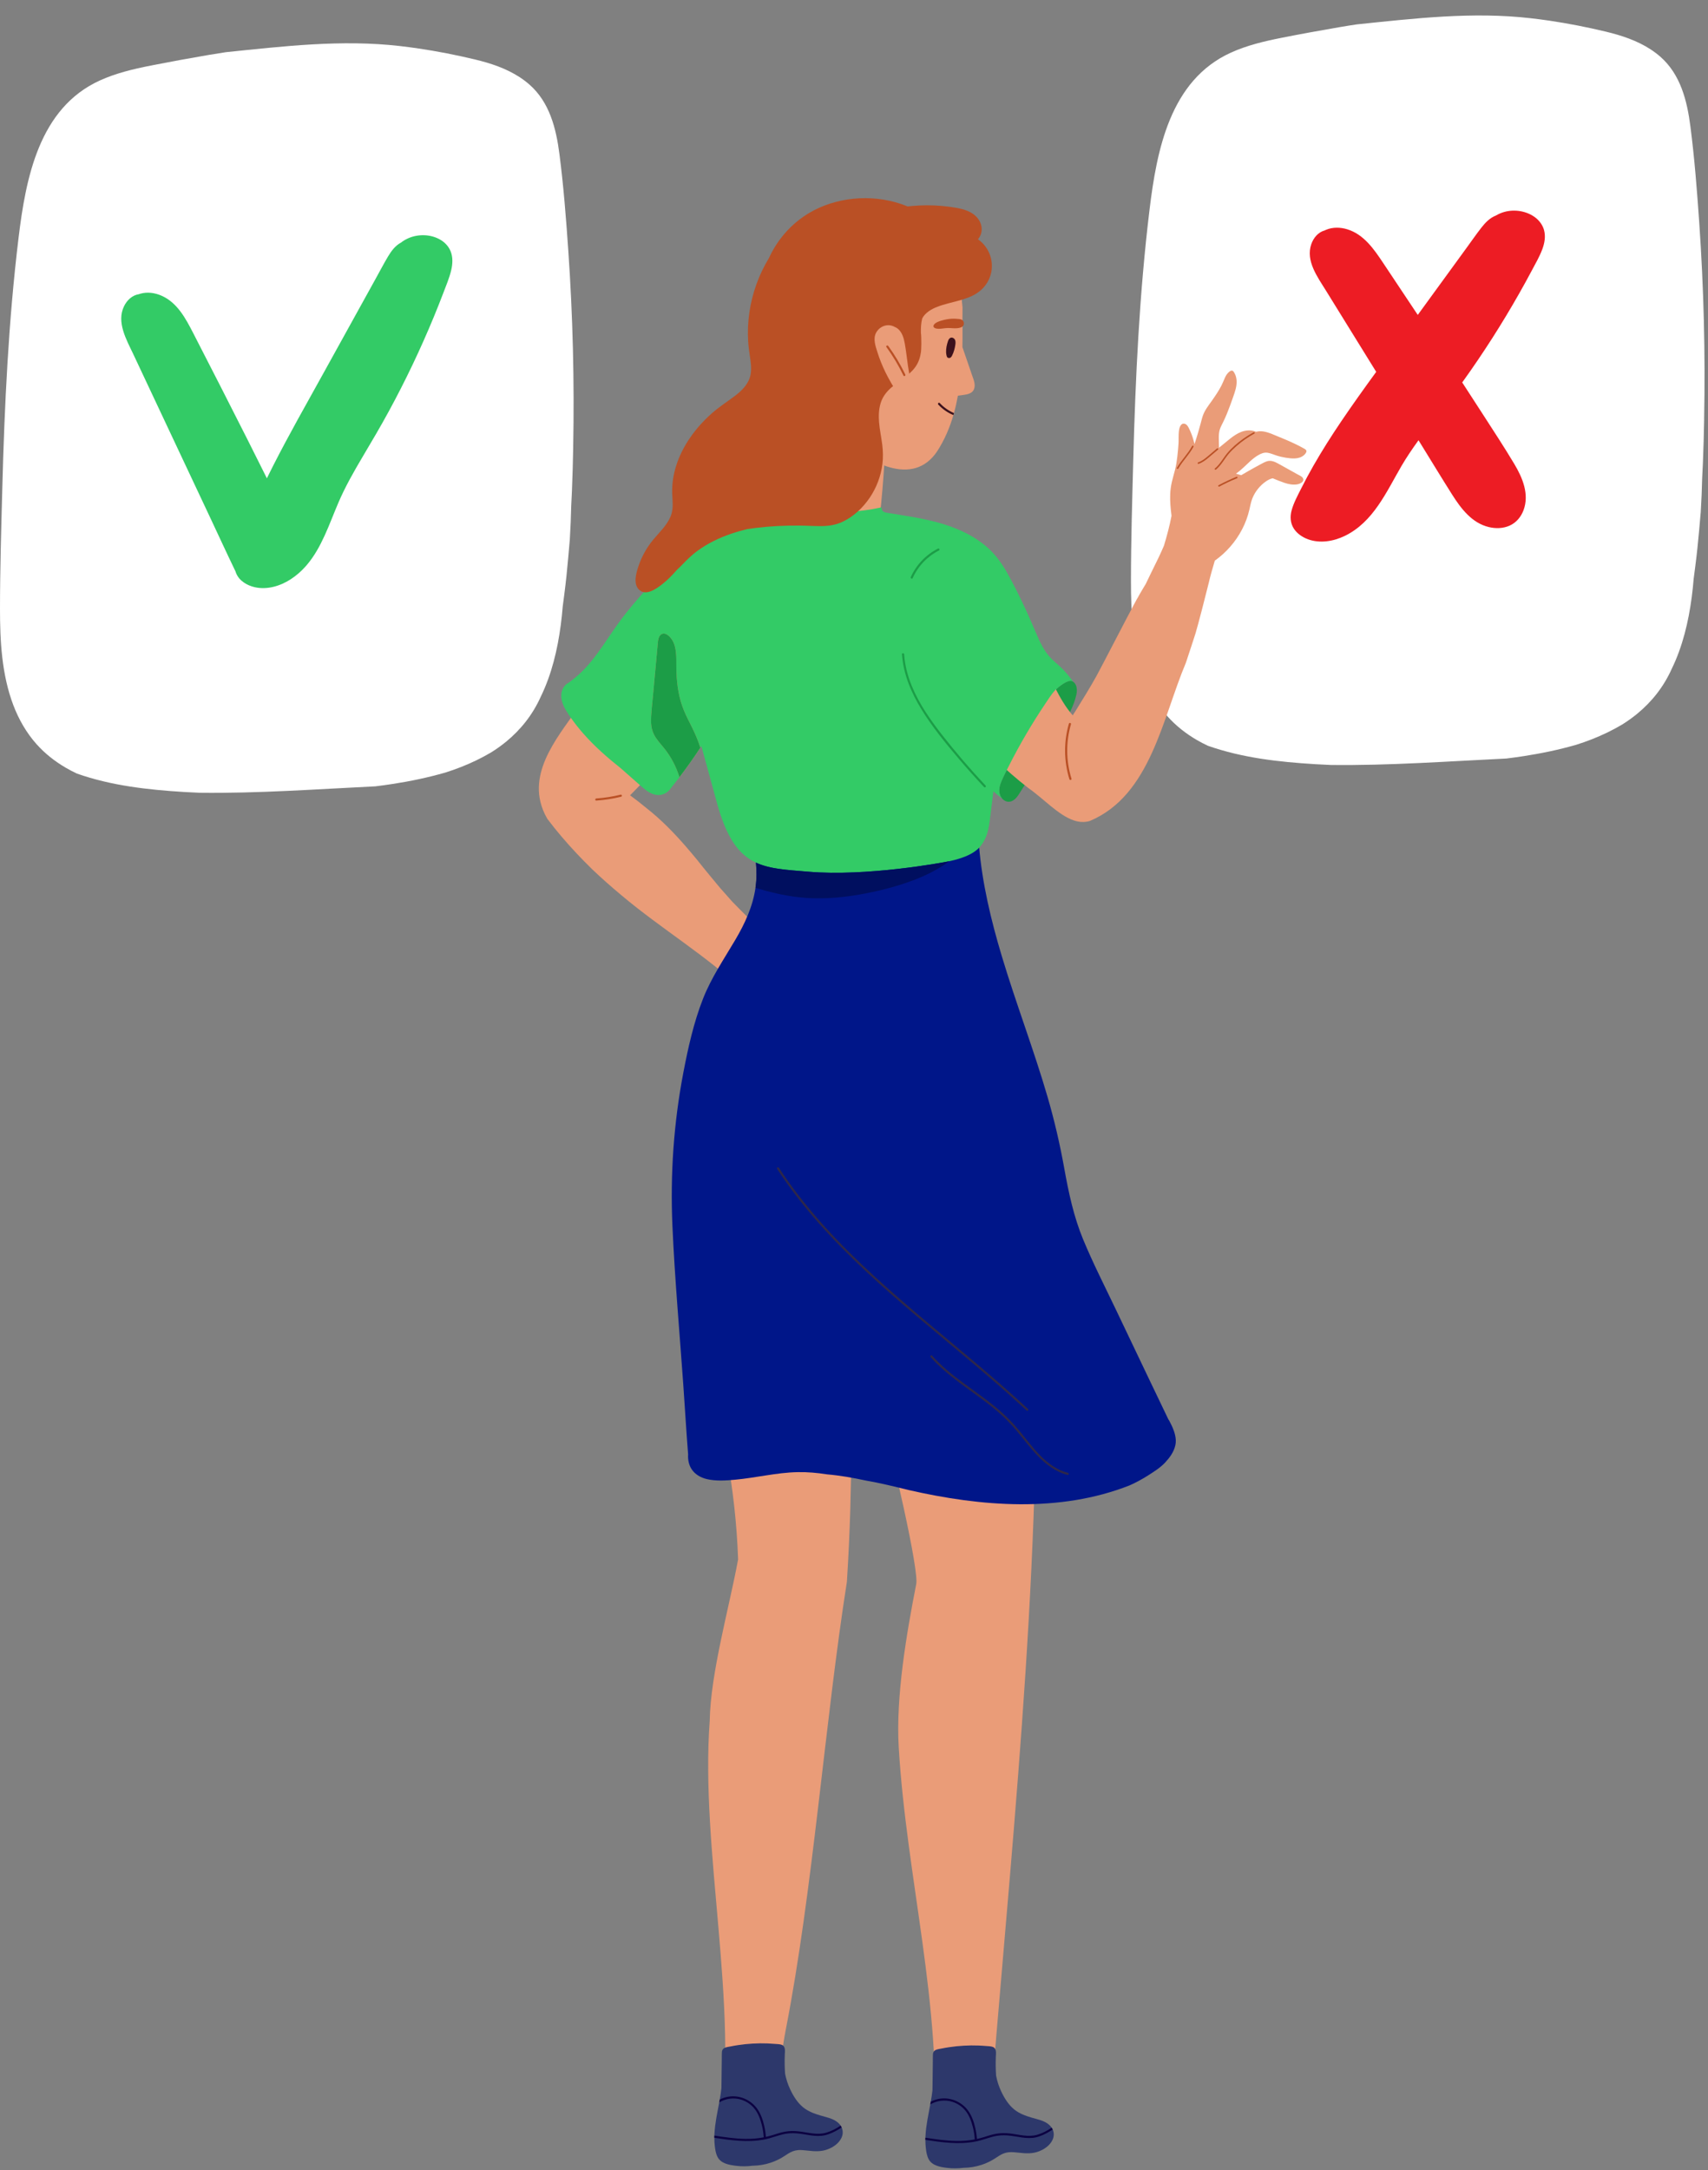 <svg width="100" height="127" viewBox="0 0 100 127" fill="none" xmlns="http://www.w3.org/2000/svg">
<rect x="0" y="0" width="100" height="127" fill="#808080" stroke="none"/>
<g clip-path="url(#clip0_2052_1041)">
<path d="M99.775 24.523C99.758 25.386 99.738 26.249 99.701 27.111C99.689 27.398 99.675 27.686 99.659 27.973C99.651 28.304 99.641 28.635 99.627 28.966C99.613 29.297 99.596 29.628 99.576 29.958C99.516 30.651 99.457 31.355 99.382 32.063C99.345 32.416 99.304 32.77 99.258 33.125C99.229 33.372 99.197 33.621 99.161 33.871C99.045 35.298 98.797 36.781 98.303 38.136C98.18 38.475 98.041 38.806 97.885 39.126C97.403 40.206 96.704 41.072 95.864 41.766C95.583 41.997 95.286 42.209 94.974 42.404C94.401 42.743 93.808 43.027 93.2 43.266C92.896 43.385 92.589 43.493 92.277 43.591C91.266 43.881 90.246 44.093 89.221 44.251C88.879 44.304 88.536 44.351 88.193 44.393C84.785 44.557 81.328 44.811 77.917 44.77C77.615 44.758 77.31 44.742 77.005 44.724C74.859 44.593 72.735 44.355 70.721 43.647C70.499 43.543 70.28 43.429 70.067 43.306C69.429 42.934 68.843 42.474 68.352 41.922C67.756 41.252 67.308 40.467 66.991 39.631C66.314 37.841 66.214 35.883 66.215 33.988C66.216 31.653 66.287 29.315 66.349 26.98C66.478 22.077 66.71 17.169 67.3 12.297C67.723 8.799 68.5 4.701 72.061 3.083C73.002 2.655 74.016 2.414 75.027 2.214C76.164 1.989 77.304 1.781 78.447 1.586C78.776 1.53 79.105 1.476 79.435 1.428C82.802 1.081 86.209 0.675 89.621 1.067C89.989 1.109 90.356 1.157 90.723 1.211C91.823 1.374 92.92 1.589 94.009 1.85C94.24 1.905 94.471 1.966 94.699 2.033C95.613 2.304 96.493 2.691 97.211 3.321C98.392 4.357 98.776 5.894 98.969 7.393C99.21 9.256 99.356 11.137 99.486 13.011C99.619 14.933 99.71 16.858 99.757 18.783C99.805 20.697 99.81 22.611 99.773 24.524L99.775 24.523Z" fill="white"/>
<path d="M63.047 40.37C63.05 40.475 63.035 40.582 63.013 40.681C62.864 41.34 62.52 41.939 62.168 42.506C61.776 43.135 61.376 43.76 60.979 44.386C60.577 45.023 60.175 45.66 59.773 46.296C59.63 46.52 59.481 46.795 59.219 46.894C59.175 46.91 59.13 46.919 59.086 46.922C58.992 46.928 58.9 46.903 58.819 46.857C58.766 46.826 58.718 46.787 58.677 46.74C58.677 46.74 58.676 46.739 58.676 46.739C58.645 46.705 58.619 46.667 58.595 46.627C58.564 46.573 58.542 46.517 58.528 46.46H58.527C58.465 46.224 58.529 45.97 58.623 45.745C58.757 45.422 58.922 45.11 59.079 44.799C59.397 44.172 59.733 43.556 60.089 42.95C60.446 42.341 60.823 41.742 61.218 41.156C61.39 40.9 61.559 40.633 61.766 40.403C61.85 40.311 62.334 39.884 62.644 39.848C62.702 39.841 62.755 39.848 62.797 39.875C62.813 39.885 62.828 39.895 62.841 39.906C62.912 39.961 62.962 40.03 62.994 40.106H62.995C63.029 40.188 63.044 40.278 63.046 40.37L63.047 40.37Z" fill="#1C9D47"/>
<path d="M57.017 22.796C56.895 23.067 56.557 23.091 56.299 23.13C56.227 23.142 56.155 23.15 56.082 23.159C56.02 23.503 55.946 23.842 55.853 24.175C55.842 24.215 55.831 24.256 55.819 24.294C55.606 25.028 55.306 25.733 54.882 26.393C53.447 28.577 50.764 27.017 49.338 25.658C48.962 25.315 48.626 24.942 48.349 24.564C48.14 24.31 47.942 24.048 47.753 23.778C46.81 22.43 46.122 20.896 45.644 19.32C45.548 18.991 45.475 18.67 45.425 18.357C45.085 16.409 45.771 14.224 47.494 13.212C47.77 13.037 48.058 12.88 48.356 12.744C48.654 12.608 48.963 12.494 49.279 12.402C50.882 11.961 52.639 11.916 54.078 12.904C55.42 13.818 55.965 15.286 56.216 16.828C56.278 17.214 56.322 17.605 56.354 17.997C56.347 18.408 56.349 18.822 56.354 19.237C56.355 19.594 56.356 19.952 56.347 20.315C56.422 20.534 56.498 20.754 56.574 20.974C56.686 21.302 56.798 21.63 56.912 21.958C57.002 22.219 57.14 22.522 57.017 22.796V22.796Z" fill="#EA9C78"/>
<path d="M33.56 26.151C33.543 27.013 33.523 27.877 33.486 28.739C33.474 29.026 33.46 29.313 33.444 29.6C33.436 29.931 33.426 30.263 33.412 30.594C33.398 30.925 33.381 31.256 33.361 31.586C33.301 32.279 33.241 32.983 33.167 33.69C33.13 34.044 33.089 34.398 33.043 34.753C33.014 35 32.982 35.249 32.946 35.499C32.83 36.926 32.582 38.408 32.088 39.764C31.965 40.102 31.826 40.434 31.67 40.754C31.188 41.834 30.489 42.7 29.649 43.394C29.367 43.625 29.071 43.837 28.759 44.032C28.186 44.371 27.593 44.655 26.985 44.893C26.681 45.013 26.373 45.12 26.062 45.218C25.05 45.508 24.031 45.721 23.005 45.879C22.663 45.932 22.321 45.979 21.978 46.021C18.57 46.185 15.113 46.439 11.702 46.398C11.399 46.385 11.095 46.37 10.79 46.352C8.644 46.221 6.52 45.983 4.506 45.275C4.283 45.171 4.065 45.057 3.852 44.933C3.214 44.562 2.628 44.102 2.137 43.55C1.541 42.88 1.092 42.095 0.776 41.258C0.099 39.468 -0.001 37.51 7.93239e-06 35.615C0.001 33.28 0.073 30.942 0.134 28.608C0.263 23.704 0.496 18.797 1.086 13.924C1.509 10.426 2.286 6.328 5.846 4.71C6.788 4.282 7.801 4.041 8.812 3.841C9.949 3.617 11.09 3.408 12.233 3.213C12.561 3.157 12.891 3.104 13.22 3.055C16.587 2.709 19.994 2.302 23.407 2.694C23.774 2.736 24.142 2.785 24.508 2.839C25.609 3.001 26.705 3.216 27.794 3.477C28.025 3.532 28.256 3.593 28.485 3.66C29.399 3.931 30.278 4.318 30.997 4.949C32.178 5.984 32.562 7.522 32.754 9.02C32.995 10.884 33.141 12.764 33.271 14.639C33.404 16.56 33.495 18.485 33.543 20.41C33.59 22.324 33.596 24.238 33.559 26.152L33.56 26.151Z" fill="white"/>
<path d="M59.941 125.726C59.383 125.97 58.798 125.673 58.246 125.806C57.002 126.605 54.657 126.984 54.669 124.892C55.171 117.469 53.069 109.852 52.619 102.263C52.444 99.309 53.066 95.654 53.641 92.722C53.73 92.352 53.412 90.553 52.91 88.249C52.827 87.869 52.739 87.473 52.646 87.069C51.884 83.725 50.846 79.72 50.101 77.413C49.898 81.066 49.883 83.725 49.827 86.478C49.815 87.093 49.801 87.713 49.782 88.351C49.742 89.654 49.683 91.027 49.584 92.574C48.29 100.797 47.594 110.675 45.997 118.832C45.619 120.876 45.199 123.757 47.499 124.805C47.755 124.923 47.978 125.206 47.784 125.478C47.561 125.755 47.152 125.771 46.824 125.825C46.439 125.886 46.059 125.646 45.685 125.8C44.445 126.588 42.055 126.997 42.139 124.883C43.283 117.391 40.991 108.303 41.553 100.707C41.6 97.915 42.713 94.01 43.214 91.266C43.177 90.201 43.1 89.182 42.992 88.197C42.934 87.663 42.865 87.138 42.79 86.622C41.949 80.849 40.169 76.087 39.668 69.649C39.288 64.068 41.086 60.109 43.364 55.392C44.161 53.658 44.869 51.703 44.655 49.79C42.935 45.022 35.123 33.144 42.992 30.84C44.353 30.43 45.846 30.355 47.194 29.893C47.61 28.007 47.934 26.1 48.317 24.207H51.895C51.858 26.191 51.732 28.174 51.52 30.148C57.345 30.969 60.155 32.083 58.275 38.601C59.256 42.525 59.303 43.83 56.923 47.232C57.004 52.591 58.533 57.743 59.566 62.968C60.365 66.451 60.592 70.038 60.548 73.603C61.154 89.821 59.408 105.944 58.09 122.068C58.325 123.188 58.901 124.369 60.026 124.814C60.548 125.027 60.494 125.616 59.941 125.725V125.726Z" fill="#EA9C78"/>
<path d="M76.385 26.272C76.206 26.169 76.021 26.074 75.835 25.985C75.468 25.808 75.091 25.653 74.713 25.499C74.392 25.368 74.052 25.21 73.696 25.242C73.642 25.248 73.589 25.258 73.537 25.271C73.379 25.199 73.201 25.177 73.027 25.193C72.518 25.24 72.119 25.593 71.739 25.903C71.617 26.003 71.494 26.103 71.371 26.203C71.367 26.023 71.361 25.842 71.359 25.661C71.357 25.491 71.362 25.319 71.411 25.155C71.46 24.992 71.543 24.843 71.618 24.692C71.695 24.536 71.765 24.377 71.832 24.216C71.966 23.89 72.084 23.557 72.201 23.225C72.308 22.921 72.42 22.605 72.4 22.278C72.39 22.122 72.352 21.966 72.273 21.83C72.243 21.777 72.204 21.703 72.139 21.691C72.076 21.68 72.013 21.725 71.965 21.762C71.848 21.853 71.773 21.984 71.713 22.117C71.645 22.267 71.586 22.421 71.511 22.568C71.355 22.873 71.162 23.156 70.965 23.437C70.773 23.71 70.555 23.978 70.437 24.294C70.377 24.456 70.339 24.625 70.294 24.792C70.247 24.968 70.198 25.144 70.146 25.319C70.08 25.544 70.01 25.766 69.936 25.988C69.892 25.792 69.835 25.6 69.762 25.413C69.711 25.279 69.653 25.148 69.587 25.022C69.533 24.919 69.457 24.815 69.335 24.797C69.109 24.764 69.041 25.067 69.022 25.234C68.994 25.465 69.013 25.703 69.001 25.936C68.987 26.198 68.959 26.459 68.93 26.719C68.901 26.975 68.864 27.227 68.801 27.477C68.741 27.718 68.668 27.955 68.612 28.198C68.557 28.436 68.523 28.677 68.513 28.922C68.495 29.345 68.538 29.768 68.59 30.188C68.478 30.778 68.322 31.358 68.148 31.934C68.044 32.178 67.934 32.421 67.819 32.661C67.657 32.999 67.489 33.333 67.325 33.669C67.243 33.837 67.161 34.006 67.082 34.175C67.08 34.179 66.726 34.759 66.584 35.031C66.583 35.03 66.582 35.03 66.58 35.029C66.519 35.145 66.457 35.261 66.393 35.376C66.184 35.745 64.465 39.078 64.192 39.571C64.001 39.915 63.802 40.253 63.599 40.588C63.395 40.924 63.188 41.257 62.984 41.588C62.933 41.682 62.871 41.744 62.808 41.869C62.59 41.62 62.402 41.355 62.232 41.079C62.062 40.804 61.909 40.518 61.759 40.227C61.577 39.883 61.405 39.533 61.242 39.18C60.751 38.12 60.33 37.028 59.89 35.947C59.594 35.225 59.298 34.498 58.947 33.8C58.593 33.096 58.134 32.413 57.448 31.999C57.469 31.966 57.464 31.916 57.414 31.905C57.332 31.887 57.249 31.868 57.166 31.851C56.913 31.738 56.644 31.667 56.365 31.652C56.337 31.651 56.32 31.664 56.312 31.683C55.763 31.592 55.209 31.539 54.653 31.581C53.932 31.636 53.222 31.864 52.647 32.311C52.371 32.525 52.133 32.788 51.962 33.092C51.77 33.436 51.676 33.823 51.658 34.215C51.619 35.069 51.887 35.931 52.218 36.708C52.559 37.508 53.001 38.262 53.464 38.996C53.694 39.36 53.933 39.719 54.18 40.072C54.428 40.426 54.684 40.772 54.948 41.113C55.173 41.319 55.394 41.538 55.613 41.767C55.912 42.061 56.207 42.365 56.502 42.676C56.797 42.986 57.094 43.302 57.399 43.613C57.995 44.197 58.601 44.773 59.231 45.319C59.546 45.592 59.867 45.858 60.197 46.113C61.078 46.722 61.965 47.716 62.88 48.018C63.185 48.118 63.494 48.141 63.806 48.048C67.362 46.55 68.049 42.057 69.434 38.782C69.461 38.7 69.487 38.619 69.515 38.537C69.515 38.537 69.515 38.537 69.515 38.538C69.519 38.526 69.523 38.514 69.526 38.502C69.615 38.236 69.703 37.97 69.789 37.704C69.859 37.491 69.928 37.279 69.996 37.066C70.101 36.747 70.706 34.394 70.762 34.145C70.865 33.696 70.994 33.253 71.125 32.812C71.456 32.578 71.76 32.304 72.027 31.998C72.569 31.379 72.965 30.629 73.149 29.825C73.2 29.603 73.239 29.379 73.324 29.166C73.405 28.967 73.514 28.779 73.649 28.612C73.781 28.447 73.936 28.3 74.111 28.179C74.231 28.096 74.369 28.019 74.515 27.992C74.745 28.086 74.975 28.183 75.211 28.261C75.45 28.339 75.704 28.39 75.954 28.346C76.107 28.318 76.384 28.203 76.29 27.997C76.238 27.881 76.081 27.825 75.977 27.767C75.847 27.695 75.718 27.623 75.588 27.551C75.331 27.408 75.076 27.263 74.817 27.122C74.621 27.015 74.404 26.926 74.179 26.997C74.048 27.038 73.925 27.109 73.804 27.173C73.674 27.241 73.546 27.311 73.417 27.383C73.167 27.523 72.917 27.664 72.671 27.811C72.568 27.782 72.465 27.752 72.363 27.722C72.671 27.512 72.926 27.236 73.202 26.988C73.345 26.86 73.495 26.739 73.662 26.642C73.833 26.542 74.016 26.465 74.218 26.498C74.39 26.525 74.551 26.599 74.716 26.652C74.9 26.713 75.09 26.758 75.282 26.788C75.626 26.842 76.041 26.889 76.329 26.65C76.391 26.599 76.457 26.528 76.483 26.449C76.51 26.364 76.452 26.311 76.384 26.272L76.385 26.272Z" fill="#EA9C78"/>
<path d="M71.128 27.42C71.43 27.173 71.607 26.82 71.852 26.524C72.118 26.202 72.447 25.924 72.785 25.681C72.98 25.541 73.184 25.414 73.395 25.3C73.445 25.272 73.492 25.349 73.441 25.377C73.071 25.578 72.722 25.819 72.404 26.098C72.25 26.233 72.1 26.376 71.964 26.53C71.834 26.68 71.725 26.844 71.611 27.005C71.488 27.178 71.358 27.347 71.194 27.482C71.15 27.518 71.084 27.456 71.129 27.42L71.128 27.42Z" fill="#BA5025"/>
<path d="M70.15 27.061C70.368 26.987 70.549 26.843 70.722 26.697C70.899 26.548 71.074 26.398 71.25 26.249C71.294 26.212 71.359 26.273 71.315 26.311C71.128 26.469 70.943 26.629 70.755 26.786C70.579 26.934 70.394 27.072 70.174 27.147C70.12 27.165 70.095 27.079 70.15 27.061H70.15Z" fill="#BA5025"/>
<path d="M68.906 27.382C69.164 26.93 69.549 26.565 69.796 26.105C69.823 26.054 69.902 26.096 69.875 26.147C69.629 26.607 69.243 26.972 68.985 27.424C68.956 27.474 68.877 27.431 68.906 27.382Z" fill="#BA5025"/>
<path d="M71.345 28.398C71.688 28.215 72.04 28.05 72.4 27.904C72.454 27.882 72.478 27.969 72.424 27.99C72.072 28.134 71.727 28.295 71.391 28.475C71.34 28.502 71.294 28.425 71.345 28.398Z" fill="#BA5025"/>
<path d="M42.16 51.967C41.934 51.691 41.714 51.428 41.493 51.162C41.274 50.895 41.05 50.623 40.82 50.329C40.596 50.056 40.368 49.785 40.135 49.517C39.436 48.715 38.685 47.947 37.838 47.285C37.529 47.027 37.211 46.78 36.889 46.547C37.104 46.323 37.326 46.098 37.551 45.87C37.776 45.643 38.001 45.414 38.227 45.186C39.118 44.286 40.008 43.385 40.9 42.484C41.123 42.259 41.345 42.033 41.569 41.808C42.084 41.346 42.659 40.837 43.229 40.283C45.898 38.312 48.081 33.508 44.213 31.51C42.528 30.637 40.781 31.947 39.599 33.164C39.165 33.601 38.767 34.069 38.377 34.568C38.119 34.904 37.87 35.248 37.624 35.589C37.379 35.93 37.138 36.269 36.896 36.596C36.751 36.823 36.608 37.05 36.467 37.279C36.183 37.736 35.903 38.195 35.623 38.654C35.411 39.001 35.198 39.349 34.983 39.696C34.769 40.042 34.551 40.387 34.331 40.73C33.149 42.546 31.09 44.636 31.64 46.928C31.718 47.256 31.85 47.587 32.044 47.922C32.581 48.634 33.155 49.303 33.756 49.943C34.056 50.262 34.364 50.575 34.681 50.884C34.959 51.149 35.241 51.407 35.526 51.66C35.812 51.912 36.1 52.159 36.392 52.403C38.784 54.413 41.342 55.91 43.651 58.095C44.65 58.968 46.397 57.783 46.085 56.784C45.523 55.224 44.089 54.038 42.871 52.768C42.628 52.498 42.39 52.232 42.161 51.968L42.16 51.967Z" fill="#EA9C78"/>
<path d="M68.816 84.576C68.727 84.986 68.474 85.318 68.222 85.589C67.933 85.9 67.572 86.124 67.224 86.346C66.876 86.569 66.514 86.763 66.14 86.931C62.042 88.547 57.433 88.172 53.21 87.207C52.787 87.103 52.365 86.999 51.942 86.903C51.52 86.807 51.097 86.719 50.675 86.646C50.301 86.567 49.926 86.491 49.549 86.43C49.173 86.369 48.795 86.319 48.415 86.287C48.132 86.242 47.845 86.206 47.558 86.184C47.271 86.161 46.983 86.152 46.694 86.158C46.073 86.17 45.457 86.254 44.844 86.35C44.243 86.442 43.643 86.545 43.038 86.601C42.498 86.651 41.925 86.69 41.393 86.567C41.029 86.482 40.693 86.294 40.491 85.982C40.449 85.918 40.413 85.849 40.383 85.774C40.36 85.715 40.341 85.655 40.326 85.594V85.593C40.288 85.438 40.277 85.279 40.288 85.121C40.179 83.75 40.099 82.375 40.003 81.007C39.784 77.921 39.505 74.831 39.369 71.74C39.236 68.737 39.444 65.725 40.009 62.773C40.288 61.314 40.617 59.836 41.161 58.45C41.644 57.221 42.381 56.14 43.048 55.009C43.615 54.049 44.075 53.051 44.232 51.963C44.269 51.711 44.289 51.455 44.291 51.194C44.293 50.957 44.282 50.721 44.26 50.486C44.241 50.275 44.212 50.066 44.176 49.858C44.169 49.815 44.161 49.773 44.153 49.73C44.196 49.736 44.239 49.742 44.282 49.747C45.141 49.858 46.005 49.941 46.869 49.998C47.897 50.064 48.928 50.093 49.958 50.084C50.984 50.075 52.009 50.028 53.031 49.943C54.062 49.858 55.09 49.734 56.112 49.571C56.472 49.514 56.83 49.452 57.188 49.385L57.308 49.362C57.31 49.404 57.314 49.445 57.318 49.487C57.502 51.69 58.023 53.864 58.659 55.977C59.488 58.737 60.526 61.429 61.332 64.195C61.733 65.571 62.056 66.961 62.309 68.371C62.566 69.8 62.86 71.194 63.417 72.542C63.986 73.915 64.665 75.244 65.305 76.585L67.264 80.689C67.643 81.482 68.027 82.274 68.405 83.068H68.406C68.426 83.099 68.446 83.13 68.465 83.162C68.568 83.354 68.664 83.556 68.733 83.759C68.733 83.759 68.734 83.759 68.734 83.76C68.793 83.934 68.833 84.11 68.84 84.281C68.844 84.381 68.837 84.48 68.816 84.577V84.576Z" fill="#001689"/>
<path d="M62.842 39.907C62.828 39.895 62.813 39.885 62.798 39.875C62.755 39.849 62.703 39.842 62.644 39.848C62.334 39.885 61.851 40.312 61.767 40.404C61.559 40.634 61.391 40.901 61.219 41.156C60.824 41.743 60.447 42.341 60.089 42.951C59.734 43.557 59.397 44.173 59.08 44.8C58.922 45.111 58.758 45.423 58.623 45.745C58.53 45.971 58.466 46.225 58.528 46.46H58.528C58.543 46.517 58.565 46.574 58.596 46.628C58.619 46.668 58.646 46.706 58.676 46.74C58.575 46.657 58.472 46.575 58.369 46.492C58.299 46.435 58.229 46.375 58.161 46.315C58.143 46.467 58.123 46.619 58.105 46.771C58.052 47.199 58.002 47.627 57.945 48.055C57.895 48.433 57.822 48.812 57.643 49.154C57.431 49.559 57.1 50.08 55.57 50.405C55.141 50.495 50.724 51.307 47.342 51.019C44.626 50.788 43.052 50.861 41.988 47.039C41.888 46.679 41.793 46.319 41.694 45.961C41.496 45.239 41.297 44.517 41.099 43.795C41.087 43.753 41.075 43.711 41.063 43.668C41.041 43.702 41.02 43.737 40.998 43.77C40.472 44.572 39.907 45.348 39.304 46.094C39.303 46.096 39.302 46.097 39.3 46.099C39.264 46.154 39.223 46.205 39.177 46.253L39.164 46.266C39.065 46.365 38.949 46.44 38.821 46.484C38.699 46.527 38.567 46.541 38.432 46.522C38.083 46.475 37.796 46.239 37.539 46.014C37.139 45.663 36.74 45.311 36.341 44.959C35.56 44.34 34.81 43.681 34.151 42.932C33.905 42.652 33.672 42.361 33.458 42.057C33.243 41.752 33.014 41.43 32.91 41.069C32.85 40.865 32.841 40.648 32.899 40.449C32.93 40.346 32.978 40.248 33.046 40.16C33.051 40.153 33.056 40.146 33.062 40.14C33.13 40.057 33.21 39.996 33.297 39.955C33.336 39.926 33.374 39.897 33.413 39.868C33.662 39.678 33.9 39.478 34.121 39.255C34.566 38.807 34.943 38.3 35.302 37.782C35.666 37.258 36.014 36.721 36.399 36.21C36.821 35.65 37.277 35.116 37.747 34.597C38.217 34.077 38.695 33.562 39.183 33.06C39.647 32.582 40.142 32.139 40.714 31.791C41.774 31.146 42.985 30.815 44.177 30.507C44.786 30.349 45.399 30.197 46.001 30.009C46.181 29.953 46.392 29.874 46.577 29.762C46.626 29.733 46.673 29.702 46.717 29.668C46.767 29.681 46.819 29.693 46.871 29.704C47.146 29.766 47.424 29.817 47.703 29.857C48.961 30.036 50.248 29.987 51.489 29.718H51.489C51.529 29.709 51.57 29.7 51.61 29.69C51.611 29.734 51.617 29.775 51.629 29.815C51.63 29.82 51.632 29.824 51.633 29.828C51.68 29.966 51.834 29.994 51.96 30.015C52.227 30.06 52.496 30.101 52.764 30.144C52.819 30.153 52.873 30.163 52.928 30.171C53.576 30.277 54.221 30.395 54.856 30.564C55.957 30.86 57.04 31.331 57.888 32.11C58.329 32.517 58.673 33.005 58.967 33.525C59.289 34.092 59.58 34.678 59.862 35.266C60.146 35.859 60.41 36.46 60.667 37.065C60.898 37.606 61.15 38.15 61.575 38.568C61.798 38.787 62.047 38.978 62.262 39.204C62.472 39.424 62.658 39.665 62.843 39.907H62.842Z" fill="#33CB66"/>
<path d="M58.065 15.745C58.049 15.906 58.012 16.067 57.953 16.223C57.808 16.605 57.55 16.923 57.21 17.149C56.866 17.379 56.464 17.506 56.068 17.612C55.882 17.662 55.693 17.708 55.506 17.758C55.289 17.815 55.074 17.879 54.866 17.96C54.529 18.091 54.169 18.302 53.996 18.632C53.922 18.908 53.911 19.195 53.917 19.481C53.954 19.723 53.953 20.526 53.906 20.681C53.858 20.993 53.746 21.283 53.549 21.535C53.342 21.802 53.078 22.007 52.808 22.205C52.622 22.361 52.425 22.506 52.226 22.647C52.196 22.672 52.166 22.699 52.136 22.725C51.879 22.959 51.674 23.236 51.567 23.571C51.564 23.579 51.562 23.588 51.559 23.598C51.448 23.959 51.437 24.345 51.468 24.72C51.505 25.154 51.596 25.58 51.652 26.012C51.701 26.397 51.711 26.783 51.662 27.168C51.573 27.865 51.319 28.538 50.926 29.121C50.525 29.716 49.968 30.245 49.31 30.547C48.926 30.724 48.518 30.787 48.097 30.79C47.663 30.794 47.229 30.763 46.794 30.76C45.942 30.753 45.088 30.793 44.242 30.898C44.075 30.918 43.909 30.942 43.742 30.968C43.428 31.044 43.115 31.132 42.809 31.237C42.097 31.481 41.409 31.812 40.803 32.262C40.499 32.489 40.23 32.75 39.968 33.023C39.863 33.132 39.756 33.241 39.642 33.342C39.376 33.644 39.099 33.935 38.783 34.182C38.444 34.447 37.83 34.9 37.422 34.519C37.065 34.185 37.239 33.564 37.369 33.17C37.557 32.596 37.853 32.063 38.236 31.596C38.591 31.164 39.029 30.769 39.253 30.246C39.379 29.952 39.395 29.643 39.378 29.327C39.362 29.025 39.341 28.727 39.363 28.425C39.44 27.328 39.898 26.29 40.548 25.413C40.771 25.113 41.016 24.829 41.28 24.564C41.41 24.433 41.544 24.306 41.682 24.184C42.092 23.823 42.546 23.53 42.982 23.205C43.427 22.874 43.851 22.466 43.949 21.896C44.007 21.554 43.957 21.205 43.907 20.867C43.863 20.575 43.823 20.283 43.804 19.988C43.732 18.853 43.903 17.702 44.288 16.633C44.48 16.099 44.725 15.587 45.019 15.104C45.19 14.728 45.401 14.369 45.647 14.034C46.166 13.329 46.844 12.732 47.639 12.316C48.464 11.885 49.396 11.648 50.335 11.604C51.275 11.561 52.226 11.714 53.093 12.063C53.108 12.07 53.123 12.075 53.137 12.082C53.233 12.071 53.328 12.061 53.424 12.053C53.704 12.028 53.984 12.016 54.264 12.015C54.831 12.014 55.397 12.061 55.955 12.157C56.43 12.239 56.932 12.383 57.244 12.776C57.305 12.854 57.355 12.938 57.393 13.024C57.522 13.32 57.509 13.658 57.309 13.937C57.292 13.96 57.275 13.983 57.256 14.005C57.27 14.015 57.285 14.025 57.3 14.036C57.315 14.046 57.33 14.057 57.344 14.069C57.861 14.474 58.126 15.114 58.063 15.748L58.065 15.745Z" fill="#BA5025"/>
<path d="M61.619 125.245C61.464 125.57 61.141 125.789 60.814 125.913C60.434 126.057 60.049 126.034 59.653 125.988C59.461 125.966 59.265 125.945 59.071 125.96C58.859 125.977 58.673 126.056 58.494 126.168C58.332 126.27 58.177 126.38 58.007 126.469C57.834 126.561 57.652 126.638 57.465 126.699C57.126 126.811 56.769 126.868 56.413 126.873C56.094 126.914 55.771 126.917 55.452 126.877C55.055 126.827 54.562 126.749 54.363 126.353C54.265 126.157 54.23 125.931 54.205 125.715C54.186 125.556 54.179 125.396 54.179 125.236C54.179 125.194 54.18 125.152 54.182 125.111C54.183 125.075 54.184 125.039 54.186 125.003C54.217 124.382 54.354 123.775 54.466 123.164C54.476 123.11 54.486 123.057 54.495 123.003C54.535 122.78 54.569 122.555 54.594 122.33C54.6 121.779 54.607 121.227 54.615 120.676C54.617 120.53 54.614 120.381 54.621 120.235C54.626 120.127 54.664 120.036 54.764 119.984C54.875 119.927 55.014 119.913 55.135 119.889C55.277 119.86 55.419 119.835 55.562 119.814C56.135 119.728 56.716 119.694 57.294 119.716C57.44 119.721 57.584 119.731 57.727 119.743C57.853 119.754 57.996 119.752 58.116 119.793C58.364 119.878 58.311 120.178 58.303 120.381C58.289 120.748 58.294 121.117 58.32 121.484C58.382 121.801 58.481 122.112 58.62 122.404C58.802 122.79 59.046 123.186 59.382 123.458C59.676 123.695 60.038 123.828 60.398 123.934C60.751 124.039 61.144 124.105 61.429 124.358C61.486 124.409 61.535 124.465 61.575 124.525C61.597 124.559 61.616 124.595 61.633 124.632C61.718 124.821 61.718 125.038 61.62 125.244L61.619 125.245Z" fill="#2D386B"/>
<path d="M53.155 21.388C53.205 21.747 53.337 22.199 53.166 22.544C53.042 22.794 52.703 22.967 52.455 22.784C52.314 22.679 52.228 22.498 52.142 22.35C52.034 22.165 51.933 21.976 51.839 21.783C51.654 21.404 51.496 21.011 51.37 20.608C51.259 20.257 51.109 19.844 51.285 19.489C51.428 19.204 51.738 19.012 52.059 19.035C52.175 19.043 52.287 19.079 52.387 19.135C52.448 19.158 52.506 19.191 52.56 19.234C52.82 19.443 52.919 19.797 52.974 20.11C53.049 20.533 53.097 20.963 53.156 21.388L53.155 21.388Z" fill="#EA9C78"/>
<path d="M61.632 124.632C61.57 124.673 61.507 124.712 61.443 124.75C61.198 124.895 60.936 125.023 60.657 125.087C60.106 125.214 59.558 125.022 59.009 124.978C58.725 124.955 58.446 124.971 58.17 125.039C57.907 125.104 57.653 125.198 57.392 125.269C57.329 125.285 57.266 125.301 57.202 125.315C57.161 125.324 57.12 125.333 57.078 125.34C56.122 125.522 55.134 125.381 54.178 125.235C54.178 125.193 54.179 125.151 54.181 125.11C54.777 125.201 55.376 125.289 55.98 125.3C56.349 125.307 56.714 125.279 57.072 125.21C57.057 124.968 57.02 124.726 56.96 124.49C56.874 124.151 56.75 123.808 56.529 123.532C56.333 123.289 56.065 123.107 55.768 123.011C55.327 122.868 54.852 122.933 54.465 123.163C54.475 123.109 54.485 123.056 54.494 123.002C54.629 122.932 54.773 122.88 54.922 122.847C55.575 122.705 56.269 122.974 56.667 123.509C56.894 123.814 57.021 124.189 57.104 124.556C57.151 124.764 57.181 124.973 57.195 125.184C57.319 125.157 57.444 125.125 57.567 125.087C57.82 125.009 58.072 124.921 58.334 124.877C58.603 124.831 58.875 124.835 59.145 124.865C59.68 124.927 60.209 125.095 60.743 124.934C61.036 124.846 61.316 124.701 61.574 124.524C61.596 124.559 61.615 124.594 61.632 124.631V124.632Z" fill="#0B0041"/>
<path d="M49.263 125.123C49.108 125.447 48.785 125.667 48.458 125.79C48.078 125.934 47.694 125.912 47.297 125.866C47.105 125.844 46.909 125.823 46.715 125.838C46.503 125.855 46.317 125.933 46.138 126.046C45.976 126.148 45.821 126.258 45.651 126.347C45.477 126.439 45.296 126.516 45.109 126.577C44.77 126.689 44.413 126.746 44.057 126.75C43.738 126.792 43.415 126.795 43.096 126.755C42.699 126.705 42.206 126.627 42.008 126.231C41.909 126.035 41.874 125.809 41.849 125.593C41.83 125.434 41.823 125.273 41.824 125.114C41.824 125.072 41.824 125.03 41.826 124.989C41.827 124.953 41.828 124.917 41.83 124.881C41.861 124.259 41.998 123.652 42.11 123.042C42.12 122.988 42.13 122.935 42.139 122.881C42.179 122.658 42.213 122.433 42.238 122.208C42.245 121.657 42.251 121.105 42.259 120.553C42.261 120.407 42.258 120.259 42.265 120.113C42.27 120.005 42.308 119.914 42.408 119.862C42.519 119.805 42.658 119.79 42.779 119.767C42.921 119.738 43.063 119.713 43.206 119.692C43.779 119.605 44.36 119.572 44.939 119.593C45.084 119.599 45.227 119.609 45.371 119.621C45.497 119.632 45.64 119.63 45.76 119.671C46.008 119.756 45.955 120.056 45.947 120.259C45.933 120.626 45.938 120.995 45.965 121.362C46.026 121.679 46.126 121.989 46.264 122.281C46.446 122.668 46.69 123.064 47.026 123.335C47.32 123.573 47.683 123.706 48.042 123.812C48.395 123.917 48.788 123.983 49.073 124.236C49.13 124.286 49.179 124.343 49.219 124.403C49.241 124.437 49.26 124.472 49.277 124.509C49.362 124.699 49.363 124.916 49.264 125.122L49.263 125.123Z" fill="#2D386B"/>
<path d="M49.276 124.51C49.214 124.55 49.151 124.59 49.087 124.628C48.842 124.773 48.58 124.901 48.301 124.965C47.75 125.092 47.202 124.9 46.653 124.856C46.369 124.833 46.09 124.849 45.814 124.917C45.551 124.982 45.297 125.076 45.036 125.147C44.973 125.163 44.91 125.179 44.846 125.193C44.805 125.202 44.764 125.211 44.722 125.218C43.766 125.4 42.778 125.259 41.822 125.113C41.822 125.071 41.823 125.029 41.825 124.988C42.421 125.079 43.02 125.167 43.624 125.178C43.993 125.185 44.358 125.157 44.716 125.088C44.701 124.846 44.664 124.604 44.604 124.368C44.518 124.029 44.394 123.686 44.173 123.41C43.977 123.167 43.709 122.985 43.412 122.888C42.971 122.746 42.497 122.811 42.109 123.041C42.119 122.987 42.129 122.934 42.139 122.88C42.273 122.809 42.417 122.758 42.566 122.725C43.219 122.583 43.913 122.852 44.311 123.387C44.538 123.692 44.665 124.067 44.748 124.434C44.795 124.641 44.825 124.851 44.839 125.062C44.964 125.035 45.088 125.003 45.211 124.965C45.464 124.887 45.716 124.799 45.978 124.755C46.247 124.708 46.519 124.713 46.789 124.743C47.324 124.805 47.854 124.972 48.387 124.812C48.68 124.724 48.96 124.579 49.218 124.402C49.24 124.437 49.259 124.472 49.276 124.509V124.51Z" fill="#0B0041"/>
<path d="M60.19 82.461C59.214 81.553 58.208 80.68 57.19 79.82C56.173 78.96 55.147 78.112 54.128 77.254C53.113 76.399 52.107 75.534 51.13 74.635C50.161 73.744 49.221 72.82 48.336 71.845C47.45 70.869 46.621 69.842 45.877 68.753C45.785 68.618 45.694 68.482 45.604 68.345C45.561 68.278 45.453 68.341 45.497 68.408C46.218 69.51 47.028 70.552 47.897 71.541C48.769 72.532 49.701 73.47 50.663 74.372C51.634 75.282 52.638 76.155 53.652 77.015C54.671 77.879 55.702 78.729 56.724 79.589C57.744 80.447 58.757 81.315 59.74 82.215C59.861 82.326 59.981 82.437 60.101 82.549C60.16 82.603 60.248 82.516 60.19 82.461Z" fill="#2D274A"/>
<path d="M62.53 86.199C61.255 85.873 60.474 84.693 59.683 83.737C59.233 83.194 58.736 82.706 58.187 82.264C57.618 81.806 57.017 81.391 56.429 80.958C55.767 80.47 55.121 79.954 54.573 79.338C54.52 79.278 54.432 79.367 54.485 79.427C55.474 80.539 56.764 81.307 57.927 82.216C58.491 82.657 59.015 83.138 59.477 83.685C59.901 84.186 60.291 84.716 60.745 85.192C61.231 85.702 61.804 86.142 62.497 86.32C62.575 86.34 62.608 86.22 62.53 86.199Z" fill="#2D274A"/>
<path d="M40.891 43.428C40.931 43.538 40.969 43.648 41.006 43.758C41.003 43.762 41 43.766 40.997 43.77C40.612 44.357 40.207 44.929 39.781 45.487C39.591 44.869 39.287 44.288 38.88 43.784C38.668 43.522 38.426 43.274 38.278 42.967C38.118 42.635 38.102 42.267 38.126 41.906C38.151 41.502 38.197 41.099 38.234 40.696C38.271 40.284 38.309 39.872 38.347 39.459C38.384 39.052 38.422 38.645 38.459 38.238C38.478 38.036 38.496 37.836 38.515 37.634C38.527 37.498 38.542 37.355 38.614 37.235C38.679 37.126 38.792 37.061 38.921 37.086C39.06 37.115 39.188 37.235 39.275 37.342C39.453 37.56 39.531 37.836 39.568 38.11C39.609 38.421 39.597 38.733 39.599 39.045C39.602 39.431 39.624 39.818 39.678 40.201C39.731 40.577 39.816 40.951 39.94 41.31C40.068 41.679 40.244 42.027 40.419 42.375C40.593 42.719 40.758 43.065 40.891 43.428Z" fill="#EA9C78"/>
<path d="M55.576 50.404C54.932 50.883 54.203 51.243 53.452 51.525C52.434 51.908 51.362 52.173 50.291 52.359C49.119 52.562 47.922 52.645 46.738 52.509C45.885 52.41 45.052 52.209 44.232 51.962C44.268 51.71 44.288 51.454 44.29 51.193C44.292 50.956 44.281 50.72 44.259 50.485C45.086 50.871 46.094 50.912 47.342 51.019C50.724 51.307 55.141 50.496 55.57 50.405C55.572 50.404 55.574 50.404 55.576 50.404H55.576Z" fill="#000F5F"/>
<path d="M41.005 43.758C41.002 43.762 40.999 43.766 40.997 43.77C40.612 44.357 40.206 44.929 39.78 45.487C39.59 44.869 39.286 44.288 38.879 43.784C38.667 43.522 38.426 43.274 38.278 42.967C38.117 42.635 38.101 42.267 38.125 41.906C38.15 41.502 38.196 41.099 38.233 40.696C38.27 40.284 38.308 39.872 38.347 39.459C38.384 39.052 38.421 38.645 38.459 38.238C38.477 38.036 38.495 37.836 38.514 37.634C38.527 37.498 38.542 37.355 38.613 37.235C38.678 37.126 38.791 37.061 38.92 37.086C39.059 37.115 39.187 37.235 39.274 37.342C39.453 37.56 39.531 37.836 39.567 38.11C39.608 38.421 39.596 38.733 39.599 39.045C39.602 39.431 39.624 39.818 39.678 40.201C39.731 40.577 39.815 40.951 39.94 41.31C40.067 41.679 40.244 42.027 40.419 42.375C40.592 42.719 40.758 43.065 40.891 43.428C40.931 43.538 40.968 43.648 41.005 43.758Z" fill="#1C9D47"/>
<path d="M57.703 45.974C56.826 45.041 55.989 44.069 55.198 43.062C54.491 42.16 53.816 41.207 53.381 40.141C53.139 39.55 52.977 38.928 52.935 38.29C52.93 38.211 52.805 38.21 52.81 38.29C52.886 39.442 53.342 40.522 53.939 41.498C54.574 42.536 55.356 43.488 56.142 44.414C56.619 44.976 57.11 45.526 57.615 46.062C57.67 46.121 57.758 46.033 57.703 45.974Z" fill="#1C9D47"/>
<path d="M54.914 32.108C54.215 32.462 53.647 33.057 53.326 33.772C53.293 33.845 53.401 33.909 53.434 33.835C53.747 33.137 54.294 32.562 54.977 32.216C55.049 32.18 54.986 32.072 54.914 32.109V32.108Z" fill="#1C9D47"/>
<path d="M53.003 21.917C52.721 21.332 52.386 20.774 52.005 20.248C51.958 20.184 51.85 20.246 51.898 20.311C52.279 20.837 52.613 21.395 52.896 21.98C52.931 22.052 53.038 21.989 53.003 21.917Z" fill="#BA5025"/>
<path d="M36.334 46.508C35.867 46.624 35.392 46.698 34.911 46.73C34.832 46.735 34.831 46.86 34.911 46.855C35.402 46.822 35.89 46.746 36.367 46.628C36.445 46.609 36.412 46.488 36.334 46.507L36.334 46.508Z" fill="#BA5025"/>
<path d="M62.733 45.573C62.412 44.54 62.401 43.425 62.702 42.386C62.725 42.309 62.604 42.276 62.582 42.353C62.275 43.412 62.286 44.553 62.612 45.606C62.636 45.682 62.757 45.649 62.733 45.572V45.573Z" fill="#BA5025"/>
<path d="M90.397 13.454C90.315 13.165 90.127 12.913 89.889 12.731C89.386 12.347 88.684 12.236 88.079 12.402C87.902 12.451 87.736 12.524 87.58 12.615C87.227 12.751 86.957 13.035 86.728 13.328C86.423 13.72 86.14 14.13 85.847 14.531C84.901 15.831 83.954 17.131 83.007 18.431C82.332 17.415 81.655 16.4 80.978 15.385C80.444 14.583 79.847 13.714 78.877 13.419C78.473 13.296 78.028 13.285 77.634 13.451C77.609 13.461 77.585 13.473 77.561 13.485C77.175 13.589 76.903 13.919 76.774 14.288C76.431 15.268 77.145 16.22 77.633 17.009C78.249 18.005 78.865 19.001 79.481 19.997C79.846 20.585 80.21 21.174 80.574 21.763C79.878 22.72 79.188 23.681 78.525 24.662C77.954 25.506 77.406 26.368 76.899 27.254C76.645 27.7 76.4 28.152 76.17 28.612C75.968 29.016 75.741 29.43 75.622 29.868C75.522 30.235 75.543 30.62 75.756 30.944C75.948 31.236 76.256 31.442 76.58 31.561C77.281 31.818 78.076 31.683 78.735 31.364C80.408 30.553 81.169 28.789 82.056 27.268C82.36 26.749 82.698 26.252 83.051 25.766C83.099 25.844 83.147 25.922 83.195 25.999C83.804 26.984 84.404 27.976 85.024 28.954C85.539 29.766 86.176 30.607 87.16 30.845C87.564 30.944 88.003 30.934 88.387 30.762C88.774 30.589 89.052 30.253 89.199 29.861C89.548 28.926 89.142 27.963 88.662 27.158C88.069 26.165 87.43 25.197 86.804 24.225C86.408 23.609 86.01 22.995 85.609 22.382C85.625 22.36 85.641 22.339 85.657 22.317C86.842 20.666 87.938 18.951 88.941 17.184C89.194 16.739 89.441 16.29 89.681 15.838C89.898 15.431 90.134 15.025 90.297 14.592C90.433 14.229 90.505 13.833 90.397 13.454V13.454Z" fill="#ED1C24"/>
<path d="M26.373 14.684C26.256 14.406 26.038 14.18 25.779 14.029C25.233 13.71 24.523 13.687 23.942 13.927C23.773 13.997 23.617 14.09 23.473 14.2C23.14 14.379 22.908 14.694 22.717 15.013C22.463 15.44 22.233 15.882 21.992 16.316C20.976 18.153 19.96 19.989 18.945 21.826C17.944 23.635 16.919 25.433 15.982 27.276C15.861 27.514 15.742 27.753 15.625 27.993C15.255 27.247 14.882 26.502 14.507 25.759C13.453 23.666 12.382 21.58 11.312 19.495C10.871 18.637 10.377 17.705 9.448 17.302C9.061 17.134 8.619 17.072 8.21 17.192C8.184 17.201 8.158 17.208 8.133 17.218C7.738 17.277 7.43 17.574 7.26 17.926C6.808 18.862 7.408 19.888 7.804 20.728C8.302 21.788 8.801 22.847 9.299 23.906C10.301 26.035 11.303 28.164 12.305 30.293C12.798 31.34 13.281 32.392 13.785 33.435C13.824 33.566 13.885 33.69 13.971 33.804C13.984 33.821 13.997 33.838 14.012 33.855C14.088 33.944 14.176 34.022 14.272 34.088C14.462 34.221 14.683 34.312 14.906 34.364C15.634 34.533 16.407 34.3 17.02 33.902C17.343 33.692 17.622 33.447 17.867 33.175C17.899 33.14 17.931 33.104 17.963 33.067C18.84 32.037 19.278 30.665 19.809 29.426C20.211 28.485 20.719 27.597 21.239 26.719C21.761 25.841 22.28 24.963 22.768 24.065C23.739 22.281 24.614 20.444 25.391 18.566C25.586 18.093 25.776 17.617 25.958 17.139C26.122 16.708 26.306 16.275 26.414 15.826C26.504 15.449 26.527 15.047 26.373 14.683V14.684Z" fill="#33CB66"/>
<path d="M56.434 18.928C56.434 19.025 56.389 19.117 56.241 19.169C56.099 19.219 55.929 19.218 55.77 19.209C55.67 19.203 55.569 19.194 55.469 19.198C55.369 19.201 55.273 19.217 55.175 19.228C55.033 19.245 54.856 19.26 54.735 19.201C54.609 19.14 54.644 19.03 54.718 18.957C54.799 18.877 54.934 18.82 55.07 18.777C55.369 18.683 55.718 18.625 56.054 18.664C56.108 18.666 56.163 18.67 56.212 18.68C56.391 18.716 56.432 18.828 56.433 18.928H56.434Z" fill="#BA5025"/>
<path d="M55.894 19.857C55.845 19.785 55.754 19.739 55.668 19.765C55.581 19.791 55.534 19.875 55.506 19.955C55.432 20.169 55.38 20.405 55.392 20.632C55.396 20.686 55.403 20.741 55.415 20.793C55.427 20.843 55.439 20.9 55.484 20.931C55.506 20.946 55.529 20.951 55.55 20.95C55.645 20.968 55.705 20.886 55.743 20.811C55.794 20.709 55.834 20.602 55.866 20.493C55.896 20.388 55.919 20.281 55.934 20.172C55.949 20.066 55.957 19.95 55.895 19.857L55.894 19.857Z" fill="#3C111C"/>
<path d="M55.854 24.175C55.842 24.215 55.831 24.256 55.819 24.294C55.486 24.155 55.182 23.946 54.933 23.678C54.879 23.619 54.967 23.531 55.022 23.589C55.255 23.841 55.54 24.041 55.854 24.175L55.854 24.175Z" fill="#3C111C"/>
</g>
<defs>
<clipPath id="clip0_2052_1041">
<rect width="100" height="126" fill="white" transform="translate(0 0.905)"/>
</clipPath>
</defs>
</svg>

